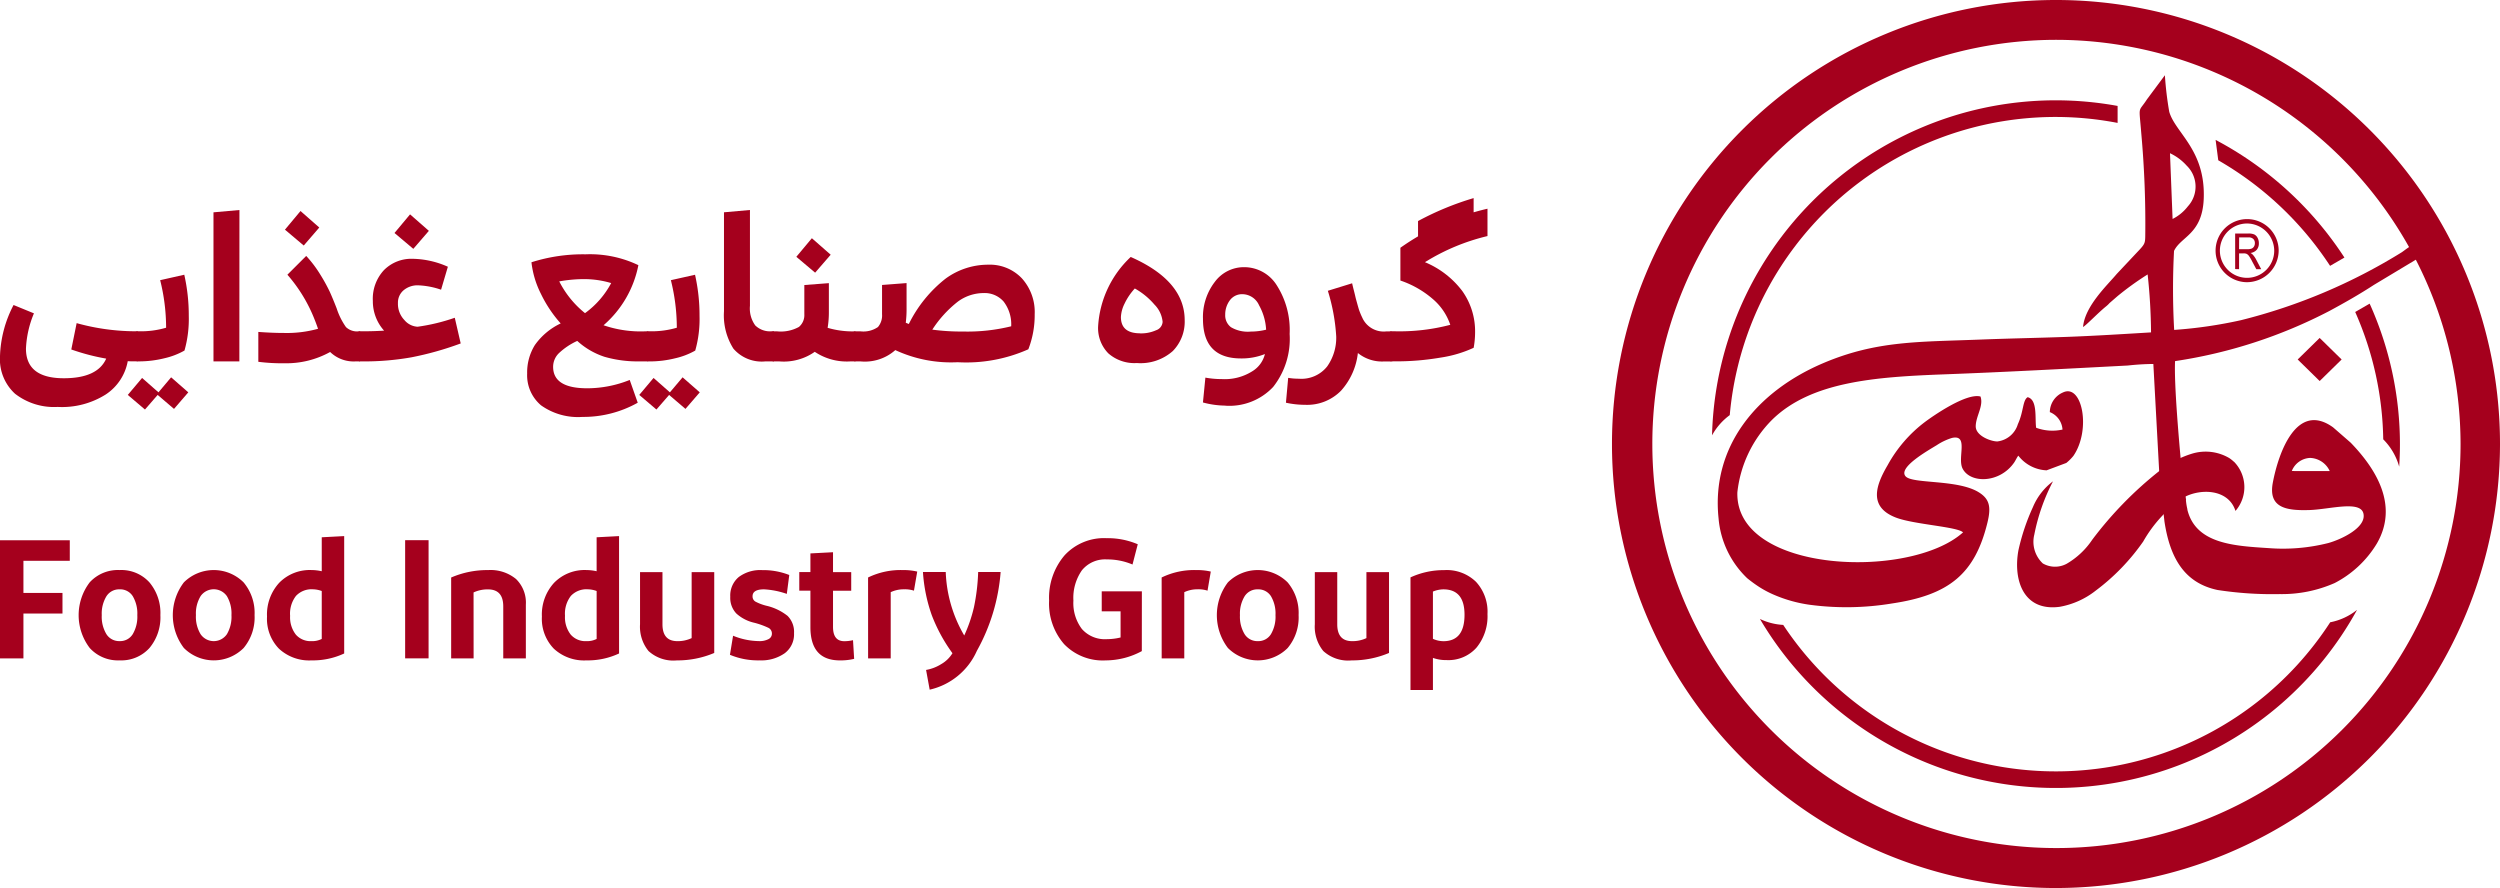 <svg xmlns="http://www.w3.org/2000/svg" xmlns:xlink="http://www.w3.org/1999/xlink" viewBox="0 0 147.237 52.3"><defs><clipPath id="clip-path"><rect id="Rectangle_1234" data-name="Rectangle 1234" width="147.237" height="52.3" fill="none"></rect></clipPath></defs><g id="Group_16319" data-name="Group 16319" clip-path="url(#clip-path)"><path id="Path_1787" data-name="Path 1787" d="M374.72,81.647a1.753,1.753,0,0,0-.27-.215,2.741,2.741,0,0,0-2.16-.265,5.8,5.8,0,0,0-1.962,1.035,22.041,22.041,0,0,0-3.944,4.044,4.59,4.59,0,0,1-1.5,1.411,1.439,1.439,0,0,1-1.41-.017,1.744,1.744,0,0,1-.5-1.7,11.517,11.517,0,0,1,1.1-3.136,3.647,3.647,0,0,0-1.181,1.516,12.555,12.555,0,0,0-.855,2.545c-.318,1.739.283,3.619,2.435,3.329a4.772,4.772,0,0,0,2.108-.946,12.6,12.6,0,0,0,2.807-2.9,7.825,7.825,0,0,1,2.392-2.6c1.015-.546,2.635-.48,3.041.8a2.137,2.137,0,0,0-.1-2.91" transform="translate(-243.163 -54.457)" fill="#a5001d"></path><path id="Path_1788" data-name="Path 1788" d="M425.234,64.089c.026-.426.044-.854.044-1.286a20.176,20.176,0,0,0-1.784-8.315l-.851.491a19.175,19.175,0,0,1,1.651,7.5,3.674,3.674,0,0,1,.94,1.611" transform="translate(-283.934 -36.605)" fill="#a5001d"></path><path id="Path_1789" data-name="Path 1789" d="M404.335,32.524l.846-.489a20.431,20.431,0,0,0-7.587-6.929l.156,1.2a19.475,19.475,0,0,1,6.586,6.218" transform="translate(-267.106 -16.866)" fill="#a5001d"></path><path id="Path_1790" data-name="Path 1790" d="M308.271,36.559a19.261,19.261,0,0,1,22.843-17.217v-1a20.248,20.248,0,0,0-23.886,19.4,3.657,3.657,0,0,1,1.043-1.19" transform="translate(-206.398 -12.103)" fill="#a5001d"></path><path id="Path_1791" data-name="Path 1791" d="M349.406,110.171a19.257,19.257,0,0,1-32.215.155,3.626,3.626,0,0,1-1.372-.352,20.239,20.239,0,0,0,35.168-.534,3.656,3.656,0,0,1-1.58.731" transform="translate(-212.169 -73.522)" fill="#a5001d"></path><path id="Path_1792" data-name="Path 1792" d="M315.423,52.3a26.15,26.15,0,1,1,26.15-26.15,26.18,26.18,0,0,1-26.15,26.15m0-49.954a23.8,23.8,0,1,0,23.827,23.8,23.843,23.843,0,0,0-23.827-23.8" transform="translate(-194.336)" fill="#a5001d"></path><path id="Path_1793" data-name="Path 1793" d="M414.912,61.912l-1.294,1.269-1.294-1.269,1.294-1.269Z" transform="translate(-277.002 -40.74)" fill="#a5001d"></path><path id="Path_1794" data-name="Path 1794" d="M344.1,36.811h-1.834l-.207-.008a1.218,1.218,0,0,1,1.078-.767,1.326,1.326,0,0,1,1.156.776Zm-9.216-18.72a3.045,3.045,0,0,1,.981.729,1.72,1.72,0,0,1,.072,2.4,2.623,2.623,0,0,1-.9.743Zm15.149,5.45c-.451-.493-1.159.151-1.487.376a33.214,33.214,0,0,1-9.481,4.007,26.516,26.516,0,0,1-3.935.573,43.193,43.193,0,0,1-.008-4.651c.4-.852,1.661-.976,1.749-3.062.119-2.89-1.673-3.884-2.031-5.136a19.872,19.872,0,0,1-.256-2.15l-1.052,1.415c-.535.828-.477.273-.338,2.017A59.156,59.156,0,0,1,333.427,23c-.01.378-.025.453-.434.876L331.749,25.2c-.546.654-1.882,1.894-1.985,3.126.182-.095.895-.845,1.352-1.212a1.675,1.675,0,0,0,.21-.2l.461-.4a17.213,17.213,0,0,1,1.781-1.284,33.948,33.948,0,0,1,.2,3.413c-1.667.1-3.313.205-4.992.266-1.707.061-3.415.092-5.121.159-3.562.139-6.039.061-9.129,1.359-3.965,1.665-6.68,4.935-6.227,9.181a5.508,5.508,0,0,0,1.683,3.511,7.912,7.912,0,0,0,.734.533,5.932,5.932,0,0,0,.863.452,8.147,8.147,0,0,0,2.056.577,16.377,16.377,0,0,0,4.884-.074c3.355-.5,4.873-1.737,5.613-4.758.228-.928.126-1.4-.52-1.795-1.25-.766-3.9-.475-4.3-.935-.453-.515,1.289-1.5,1.842-1.838a3.442,3.442,0,0,1,.891-.422c1.005-.222.3,1.172.625,1.806.45.885,2.18.873,3.034-.354.072-.1.171-.319.248-.408a2.22,2.22,0,0,0,1.664.864l1.162-.435a2.854,2.854,0,0,0,.416-.414c1.057-1.538.521-4.275-.611-3.738a1.274,1.274,0,0,0-.776,1.158,1.188,1.188,0,0,1,.747,1.028,2.74,2.74,0,0,1-1.552-.106c-.083-.554.093-1.651-.5-1.8-.3.172-.234.851-.577,1.587a1.437,1.437,0,0,1-1.21,1.019c-.376,0-1.282-.33-1.272-.9.01-.6.475-1.19.281-1.746-.835-.226-2.8,1.147-3.258,1.489a8.012,8.012,0,0,0-2.213,2.558c-.694,1.184-1.141,2.448.48,3.079,1.052.41,3.634.54,3.963.875-3.107,2.8-13.429,2.419-13.291-2.361a7.135,7.135,0,0,1,2.045-4.27c2.3-2.255,6.086-2.523,10.146-2.676,3.595-.134,7.212-.331,10.808-.52a14.6,14.6,0,0,1,1.5-.091l.364,6.7.291,2.584h0c.319,2.087,1.135,3.609,3.13,4.028a21.239,21.239,0,0,0,3.661.241,7.7,7.7,0,0,0,3.235-.652,6.249,6.249,0,0,0,2.471-2.307c1.3-2.22.016-4.36-1.532-5.961l-1.034-.9c-2.142-1.544-3.215,1.481-3.55,3.259-.279,1.485.8,1.653,2.153,1.611,1.19-.036,3.025-.592,3.187.22.168.839-1.369,1.53-2.072,1.723a10.862,10.862,0,0,1-3.5.3c-2.052-.13-4.3-.249-4.8-2.261h0l0-.033a3.478,3.478,0,0,1-.085-.535l.01,0-.277-1.97c-.138-1.5-.436-4.836-.373-6.215a28.89,28.89,0,0,0,9.09-2.954c.927-.5,1.757-.973,2.626-1.538l2.635-1.584c.244-.175.562-.332.5-.706" transform="translate(-207.083 -9.067)" fill="#a5001d"></path><path id="Path_1795" data-name="Path 1795" d="M399.305,43.033a1.858,1.858,0,1,1,1.886-1.858,1.875,1.875,0,0,1-1.886,1.858m0-3.457a1.6,1.6,0,1,0,1.624,1.6,1.612,1.612,0,0,0-1.624-1.6" transform="translate(-266.989 -26.413)" fill="#a5001d"></path><path id="Path_1796" data-name="Path 1796" d="M401.334,42.823h.5a.622.622,0,0,0,.247-.039.3.3,0,0,0,.134-.122.368.368,0,0,0,.049-.193.329.329,0,0,0-.094-.25.39.39,0,0,0-.28-.091h-.552Zm-.231,1.171V41.9h.774a.836.836,0,0,1,.358.058.454.454,0,0,1,.19.2.65.65,0,0,1,.074.316.571.571,0,0,1-.126.384.587.587,0,0,1-.365.187.611.611,0,0,1,.148.117,1.473,1.473,0,0,1,.181.267l.3.571h-.289l-.233-.436a2.66,2.66,0,0,0-.2-.344.4.4,0,0,0-.133-.12.434.434,0,0,0-.181-.031h-.267v.931Z" transform="translate(-269.464 -28.147)" fill="#a5001d"></path><path id="Path_1797" data-name="Path 1797" d="M3.432,60.733a3.746,3.746,0,0,1-2.546-.775A2.754,2.754,0,0,1,0,57.769,6.946,6.946,0,0,1,.8,54.732l1.2.492A6.03,6.03,0,0,0,1.53,57.3q0,1.745,2.226,1.746,1.987,0,2.5-1.156A12.767,12.767,0,0,1,4.2,57.351L4.515,55.8a13.029,13.029,0,0,0,3.418.479h.181v1.771H7.958c-.192,0-.337,0-.433-.011A2.981,2.981,0,0,1,6.231,60a4.827,4.827,0,0,1-2.8.737" transform="translate(-0.001 -36.769)" fill="#a5001d"></path><path id="Path_1798" data-name="Path 1798" d="M25.655,57.2l-.963-.823-.747.86-1.012-.86.843-1,.964.848.745-.885,1.012.885ZM23.52,54.4c-.1,0-.194-.086-.271-.258a1.78,1.78,0,0,1,0-1.255c.077-.172.166-.259.271-.259H23.6a5.227,5.227,0,0,0,1.59-.209,11.579,11.579,0,0,0-.35-2.8l1.42-.321a10.916,10.916,0,0,1,.265,2.422,6.833,6.833,0,0,1-.253,2.043,4.325,4.325,0,0,1-1.184.455,6.231,6.231,0,0,1-1.511.184Z" transform="translate(-15.407 -33.118)" fill="#a5001d"></path><path id="Path_1799" data-name="Path 1799" d="M39.824,46.6H38.3v-8.78l1.529-.136Z" transform="translate(-25.727 -25.315)" fill="#a5001d"></path><path id="Path_1800" data-name="Path 1800" d="M52.12,46.723a1.994,1.994,0,0,1-1.529-.553,5.31,5.31,0,0,1-2.7.664,10.818,10.818,0,0,1-1.529-.086V44.989q.866.062,1.517.061a6.892,6.892,0,0,0,2-.246c-.08-.229-.144-.4-.191-.516a9.014,9.014,0,0,0-1.614-2.669l1.108-1.106a6.986,6.986,0,0,1,.831,1.1,10.235,10.235,0,0,1,.547.99q.175.382.416,1a4.1,4.1,0,0,0,.547,1.1.946.946,0,0,0,.739.252h.1v1.771Zm-3.274-8.855,1.106.972L49.037,39.9l-1.107-.934Z" transform="translate(-31.148 -25.44)" fill="#a5001d"></path><path id="Path_1801" data-name="Path 1801" d="M63.844,47.126c-.1,0-.194-.086-.271-.259a1.778,1.778,0,0,1,0-1.254c.077-.173.166-.259.271-.259h.277q.494,0,1.132-.036a2.586,2.586,0,0,1-.662-1.747,2.471,2.471,0,0,1,.656-1.82,2.274,2.274,0,0,1,1.692-.665,5.27,5.27,0,0,1,2.07.468l-.4,1.352a4.7,4.7,0,0,0-1.349-.258,1.269,1.269,0,0,0-.854.288.948.948,0,0,0-.337.757,1.374,1.374,0,0,0,.38,1,1.086,1.086,0,0,0,.776.394,11.283,11.283,0,0,0,2.191-.529l.349,1.513a18.439,18.439,0,0,1-2.907.818,15.887,15.887,0,0,1-2.872.24Zm2.938-8.657,1.108.971L66.974,40.5l-1.108-.934Z" transform="translate(-42.632 -25.844)" fill="#a5001d"></path><path id="Path_1802" data-name="Path 1802" d="M101.113,54.369a6.531,6.531,0,0,1-3.25.836,3.753,3.753,0,0,1-2.443-.681,2.316,2.316,0,0,1-.819-1.876,3.054,3.054,0,0,1,.452-1.672A3.891,3.891,0,0,1,96.575,49.7a7.523,7.523,0,0,1-1.162-1.74,5.464,5.464,0,0,1-.559-1.863,9.993,9.993,0,0,1,3.179-.468,6.611,6.611,0,0,1,3.118.639A6.262,6.262,0,0,1,99.1,49.807a6.726,6.726,0,0,0,2.5.356h.132v1.771h-.481a7,7,0,0,1-2.1-.271,4.42,4.42,0,0,1-1.6-.934,3.959,3.959,0,0,0-1.089.731,1.123,1.123,0,0,0-.332.793q0,1.267,2.011,1.266a6.744,6.744,0,0,0,2.5-.491Zm-3.189-7.28a8.362,8.362,0,0,0-1.433.135,5.711,5.711,0,0,0,1.517,1.87,5.181,5.181,0,0,0,1.541-1.771,5.564,5.564,0,0,0-1.625-.234" transform="translate(-63.554 -30.651)" fill="#a5001d"></path><path id="Path_1803" data-name="Path 1803" d="M117.436,57.2l-.963-.823-.747.86-1.011-.86.842-1,.963.848.747-.885,1.011.885Zm-2.182-2.8c-.1,0-.195-.086-.271-.258a1.761,1.761,0,0,1,0-1.255c.077-.172.167-.259.271-.259h.084a5.229,5.229,0,0,0,1.589-.209,11.579,11.579,0,0,0-.35-2.8L118,49.3a10.877,10.877,0,0,1,.265,2.422,6.809,6.809,0,0,1-.253,2.043,4.313,4.313,0,0,1-1.185.455,6.222,6.222,0,0,1-1.511.184Z" transform="translate(-77.066 -33.118)" fill="#a5001d"></path><path id="Path_1804" data-name="Path 1804" d="M132.862,44.828V46.6h-.494a2.2,2.2,0,0,1-1.89-.751,3.668,3.668,0,0,1-.555-2.2V37.819l1.529-.136v5.644a1.7,1.7,0,0,0,.314,1.156,1.241,1.241,0,0,0,.963.344Z" transform="translate(-87.284 -25.316)" fill="#a5001d"></path><path id="Path_1805" data-name="Path 1805" d="M138.086,50c-.105,0-.195-.086-.271-.258a1.771,1.771,0,0,1,0-1.255c.076-.173.166-.259.271-.259h.181a2.209,2.209,0,0,0,1.293-.259.906.906,0,0,0,.319-.75V45.5l1.445-.11v1.672a5.656,5.656,0,0,1-.073.959,5.144,5.144,0,0,0,1.565.209h.072V50h-.324a3.391,3.391,0,0,1-2.071-.566,3.178,3.178,0,0,1-2.071.566Zm2.237-7.256,1.108.972-.916,1.057-1.107-.934Z" transform="translate(-92.508 -28.714)" fill="#a5001d"></path><path id="Path_1806" data-name="Path 1806" d="M158.741,53.243a7.775,7.775,0,0,1-3.672-.714,2.7,2.7,0,0,1-2.059.665h-.289q-.158,0-.271-.258a1.77,1.77,0,0,1,0-1.255q.113-.258.271-.259H153a1.506,1.506,0,0,0,1.047-.252,1.055,1.055,0,0,0,.241-.756V48.693l1.444-.111v1.475a6.414,6.414,0,0,1-.047.861l.18.074a7.745,7.745,0,0,1,2.168-2.674,4.242,4.242,0,0,1,2.5-.819,2.6,2.6,0,0,1,1.992.806,2.964,2.964,0,0,1,.753,2.109,5.574,5.574,0,0,1-.374,2.067,8.985,8.985,0,0,1-4.164.762m.325-1.808a10.758,10.758,0,0,0,2.829-.308,2.2,2.2,0,0,0-.446-1.457,1.481,1.481,0,0,0-1.179-.5,2.569,2.569,0,0,0-1.511.5,6.723,6.723,0,0,0-1.51,1.654,12.838,12.838,0,0,0,1.818.111" transform="translate(-102.34 -31.91)" fill="#a5001d"></path><path id="Path_1807" data-name="Path 1807" d="M199,46.112q3.178,1.4,3.178,3.727a2.469,2.469,0,0,1-.7,1.813,2.854,2.854,0,0,1-2.118.707,2.33,2.33,0,0,1-1.68-.571,2.121,2.121,0,0,1-.6-1.6A6.092,6.092,0,0,1,199,46.112m.554,4.5a2.154,2.154,0,0,0,.939-.184.557.557,0,0,0,.385-.492,1.658,1.658,0,0,0-.481-1.02,4.246,4.246,0,0,0-1.156-.948,3.588,3.588,0,0,0-.608.9,1.96,1.96,0,0,0-.211.781q0,.959,1.132.959" transform="translate(-132.406 -30.978)" fill="#a5001d"></path><path id="Path_1808" data-name="Path 1808" d="M217.194,56.1a5.169,5.169,0,0,1-1.324-.185l.144-1.463a5.264,5.264,0,0,0,.964.086,3.041,3.041,0,0,0,1.8-.461,1.636,1.636,0,0,0,.742-1.014,3.664,3.664,0,0,1-1.408.259q-2.24,0-2.24-2.325a3.391,3.391,0,0,1,.692-2.176,2.131,2.131,0,0,1,1.739-.874,2.261,2.261,0,0,1,1.92,1.076,4.89,4.89,0,0,1,.753,2.859A4.576,4.576,0,0,1,220.006,55a3.537,3.537,0,0,1-2.811,1.106m1.481-4.366a3.8,3.8,0,0,0,.915-.111,3.312,3.312,0,0,0-.416-1.438,1.087,1.087,0,0,0-.957-.652.89.89,0,0,0-.771.37,1.394,1.394,0,0,0-.265.836.872.872,0,0,0,.338.737,1.945,1.945,0,0,0,1.156.259" transform="translate(-145.023 -32.212)" fill="#a5001d"></path><path id="Path_1809" data-name="Path 1809" d="M231.882,57.993a5.28,5.28,0,0,1-1.119-.123l.132-1.464a3.8,3.8,0,0,0,.626.05,1.931,1.931,0,0,0,1.673-.726,2.919,2.919,0,0,0,.53-1.771,11.283,11.283,0,0,0-.493-2.681l1.431-.442c.017.082.049.221.1.418s.082.334.1.411.05.191.091.339.074.265.1.351.064.182.108.289.091.2.138.3a1.383,1.383,0,0,0,1.384.725h.3v1.771h-.434A2.262,2.262,0,0,1,235,54.943a3.971,3.971,0,0,1-.993,2.22,2.794,2.794,0,0,1-2.125.83" transform="translate(-155.028 -34.152)" fill="#a5001d"></path><path id="Path_1810" data-name="Path 1810" d="M248.938,45.164q-.157,0-.271-.259a1.774,1.774,0,0,1,0-1.254c.076-.173.166-.259.271-.259h.193a11.783,11.783,0,0,0,3.263-.381,3.426,3.426,0,0,0-1.03-1.519,5.7,5.7,0,0,0-1.908-1.089v-1.93a14.543,14.543,0,0,1,5.129-2.3v1.611a12.381,12.381,0,0,0-3.683,1.538,5.3,5.3,0,0,1,2.2,1.7,4.087,4.087,0,0,1,.753,2.442,5.124,5.124,0,0,1-.084.9,7.159,7.159,0,0,1-1.95.578,15.489,15.489,0,0,1-2.685.221Zm1.557-7.341V36.9a17.1,17.1,0,0,1,3.274-1.352v.922a20.224,20.224,0,0,0-3.274,1.353" transform="translate(-166.98 -23.881)" fill="#a5001d"></path><path id="Path_1811" data-name="Path 1811" d="M1.38,103.9H0v-6.96H4.11v1.212H1.38v1.89h2.3v1.212H1.38Z" transform="translate(0 -65.122)" fill="#a5001d"></path><path id="Path_1812" data-name="Path 1812" d="M18.927,104.953a2.809,2.809,0,0,1-.646,1.939,2.236,2.236,0,0,1-1.756.725,2.239,2.239,0,0,1-1.761-.731,3.19,3.19,0,0,1,0-3.863,2.248,2.248,0,0,1,1.761-.725,2.235,2.235,0,0,1,1.756.725,2.8,2.8,0,0,1,.646,1.929m-3.453,0a1.987,1.987,0,0,0,.275,1.123.884.884,0,0,0,.777.408.871.871,0,0,0,.772-.408,2.02,2.02,0,0,0,.27-1.123,2,2,0,0,0-.27-1.118.873.873,0,0,0-.772-.4.885.885,0,0,0-.777.407,1.97,1.97,0,0,0-.275,1.114" transform="translate(-9.481 -68.725)" fill="#a5001d"></path><path id="Path_1813" data-name="Path 1813" d="M35.829,104.953a2.809,2.809,0,0,1-.647,1.939,2.488,2.488,0,0,1-3.517-.005,3.19,3.19,0,0,1,0-3.863,2.494,2.494,0,0,1,3.517,0,2.8,2.8,0,0,1,.647,1.929m-3.454,0a1.986,1.986,0,0,0,.275,1.123.939.939,0,0,0,1.549,0,2.02,2.02,0,0,0,.269-1.123,2,2,0,0,0-.269-1.118.943.943,0,0,0-1.549,0,1.97,1.97,0,0,0-.275,1.114" transform="translate(-20.836 -68.725)" fill="#a5001d"></path><path id="Path_1814" data-name="Path 1814" d="M52.465,103.12a4.354,4.354,0,0,1-1.92.407,2.617,2.617,0,0,1-1.925-.692,2.523,2.523,0,0,1-.7-1.884,2.763,2.763,0,0,1,.718-1.993,2.516,2.516,0,0,1,1.905-.751,2.839,2.839,0,0,1,.6.07v-2l1.322-.07Zm-3.184-2.228a1.657,1.657,0,0,0,.334,1.114,1.145,1.145,0,0,0,.92.388,1.242,1.242,0,0,0,.608-.13V99.441a1.6,1.6,0,0,0-.521-.1,1.251,1.251,0,0,0-1,.393,1.712,1.712,0,0,0-.343,1.158" transform="translate(-32.194 -64.634)" fill="#a5001d"></path><rect id="Rectangle_1233" data-name="Rectangle 1233" width="1.38" height="6.96" transform="translate(23.861 31.814)" fill="#a5001d"></rect><path id="Path_1815" data-name="Path 1815" d="M82.284,107.5H80.962v-4.762a5.347,5.347,0,0,1,2.18-.438,2.352,2.352,0,0,1,1.641.527,1.941,1.941,0,0,1,.578,1.511V107.5H84.03v-3.063q0-1-.9-1a1.946,1.946,0,0,0-.849.18Z" transform="translate(-54.391 -68.725)" fill="#a5001d"></path><path id="Path_1816" data-name="Path 1816" d="M101.793,103.12a4.354,4.354,0,0,1-1.92.407,2.617,2.617,0,0,1-1.925-.692,2.525,2.525,0,0,1-.7-1.884,2.76,2.76,0,0,1,.718-1.993,2.515,2.515,0,0,1,1.905-.751,2.854,2.854,0,0,1,.6.07v-2l1.321-.07Zm-3.184-2.228a1.658,1.658,0,0,0,.334,1.114,1.145,1.145,0,0,0,.92.388,1.247,1.247,0,0,0,.609-.13V99.441a1.607,1.607,0,0,0-.521-.1,1.251,1.251,0,0,0-1,.393,1.712,1.712,0,0,0-.343,1.158" transform="translate(-65.333 -64.634)" fill="#a5001d"></path><path id="Path_1817" data-name="Path 1817" d="M119.227,107.426a5.557,5.557,0,0,1-2.2.438,2.167,2.167,0,0,1-1.67-.552,2.266,2.266,0,0,1-.5-1.576v-3.071h1.321v3.071q0,.995.878.994a1.887,1.887,0,0,0,.84-.179v-3.887h1.331Z" transform="translate(-77.162 -68.97)" fill="#a5001d"></path><path id="Path_1818" data-name="Path 1818" d="M134.487,102.589l-.145,1.114a4.836,4.836,0,0,0-1.341-.268q-.675,0-.676.407a.349.349,0,0,0,.164.313,2.868,2.868,0,0,0,.638.243,3.145,3.145,0,0,1,1.259.6,1.328,1.328,0,0,1,.381,1.019,1.389,1.389,0,0,1-.557,1.187,2.4,2.4,0,0,1-1.47.414,4.261,4.261,0,0,1-1.747-.328l.184-1.123a4.156,4.156,0,0,0,1.534.317,1.13,1.13,0,0,0,.546-.114.354.354,0,0,0,.207-.323.372.372,0,0,0-.2-.343,4.667,4.667,0,0,0-.834-.3,2.337,2.337,0,0,1-1.061-.547,1.332,1.332,0,0,1-.357-.984,1.42,1.42,0,0,1,.5-1.163,2.118,2.118,0,0,1,1.384-.407,4.175,4.175,0,0,1,1.592.288" transform="translate(-88.003 -68.726)" fill="#a5001d"></path><path id="Path_1819" data-name="Path 1819" d="M146.663,105.37a3.375,3.375,0,0,1-.839.091q-1.737,0-1.737-1.959v-2.148h-.656v-1.094h.656v-1.1l1.331-.07v1.174h1.072v1.094h-1.072v2.128q0,.845.667.844a2.241,2.241,0,0,0,.511-.059Z" transform="translate(-96.358 -66.567)" fill="#a5001d"></path><path id="Path_1820" data-name="Path 1820" d="M155.778,102.736a4.376,4.376,0,0,1,2.027-.437,3.557,3.557,0,0,1,.868.089l-.193,1.124a1.72,1.72,0,0,0-.569-.08,1.806,1.806,0,0,0-.8.169v3.9h-1.331Z" transform="translate(-104.653 -68.725)" fill="#a5001d"></path><path id="Path_1821" data-name="Path 1821" d="M168.8,107.3a4.008,4.008,0,0,1-2.779,2.286l-.212-1.162a2.472,2.472,0,0,0,.892-.343,1.854,1.854,0,0,0,.662-.642,9.624,9.624,0,0,1-1.221-2.247,9.389,9.389,0,0,1-.517-2.536h1.342a7.937,7.937,0,0,0,1.09,3.739,8.652,8.652,0,0,0,.574-1.675,11.961,11.961,0,0,0,.246-2.064H170.2a11.286,11.286,0,0,1-1.4,4.644" transform="translate(-111.268 -68.968)" fill="#a5001d"></path><path id="Path_1822" data-name="Path 1822" d="M193.723,103.226a4.5,4.5,0,0,1-2.132.547,3.158,3.158,0,0,1-2.446-.96,3.635,3.635,0,0,1-.882-2.559,3.842,3.842,0,0,1,.908-2.665,3.154,3.154,0,0,1,2.479-1.014,4.5,4.5,0,0,1,1.834.358l-.309,1.193a3.813,3.813,0,0,0-1.505-.3,1.759,1.759,0,0,0-1.476.642,2.833,2.833,0,0,0-.5,1.785,2.523,2.523,0,0,0,.5,1.67,1.8,1.8,0,0,0,1.457.6,3.5,3.5,0,0,0,.821-.1v-1.54h-1.11V99.706h2.364Z" transform="translate(-126.476 -64.879)" fill="#a5001d"></path><path id="Path_1823" data-name="Path 1823" d="M208.459,102.736a4.373,4.373,0,0,1,2.027-.437,3.551,3.551,0,0,1,.867.089l-.192,1.124a1.724,1.724,0,0,0-.569-.08,1.808,1.808,0,0,0-.8.169v3.9h-1.331Z" transform="translate(-140.044 -68.725)" fill="#a5001d"></path><path id="Path_1824" data-name="Path 1824" d="M223.182,104.953a2.806,2.806,0,0,1-.647,1.939,2.487,2.487,0,0,1-3.517-.005,3.193,3.193,0,0,1,0-3.863,2.494,2.494,0,0,1,3.517,0,2.793,2.793,0,0,1,.647,1.929m-3.454,0a1.986,1.986,0,0,0,.275,1.123.883.883,0,0,0,.777.408.871.871,0,0,0,.772-.408,2.02,2.02,0,0,0,.269-1.123,2,2,0,0,0-.269-1.118.873.873,0,0,0-.772-.4.884.884,0,0,0-.777.407,1.97,1.97,0,0,0-.275,1.114" transform="translate(-146.701 -68.725)" fill="#a5001d"></path><path id="Path_1825" data-name="Path 1825" d="M240.317,107.426a5.559,5.559,0,0,1-2.2.438,2.167,2.167,0,0,1-1.67-.552,2.266,2.266,0,0,1-.5-1.576v-3.071h1.321v3.071q0,.995.878.994a1.889,1.889,0,0,0,.84-.179v-3.887h1.331Z" transform="translate(-158.511 -68.97)" fill="#a5001d"></path><path id="Path_1826" data-name="Path 1826" d="M255.12,102.3a2.469,2.469,0,0,1,1.853.692,2.589,2.589,0,0,1,.675,1.894,2.911,2.911,0,0,1-.642,1.974,2.207,2.207,0,0,1-1.76.74,2.325,2.325,0,0,1-.811-.129v1.89h-1.322v-6.631a4.649,4.649,0,0,1,2.007-.428m-.685,1.263v2.783a1.529,1.529,0,0,0,.617.139q1.246,0,1.244-1.561,0-1.491-1.244-1.492a1.684,1.684,0,0,0-.617.13" transform="translate(-170.043 -68.724)" fill="#a5001d"></path></g></svg>